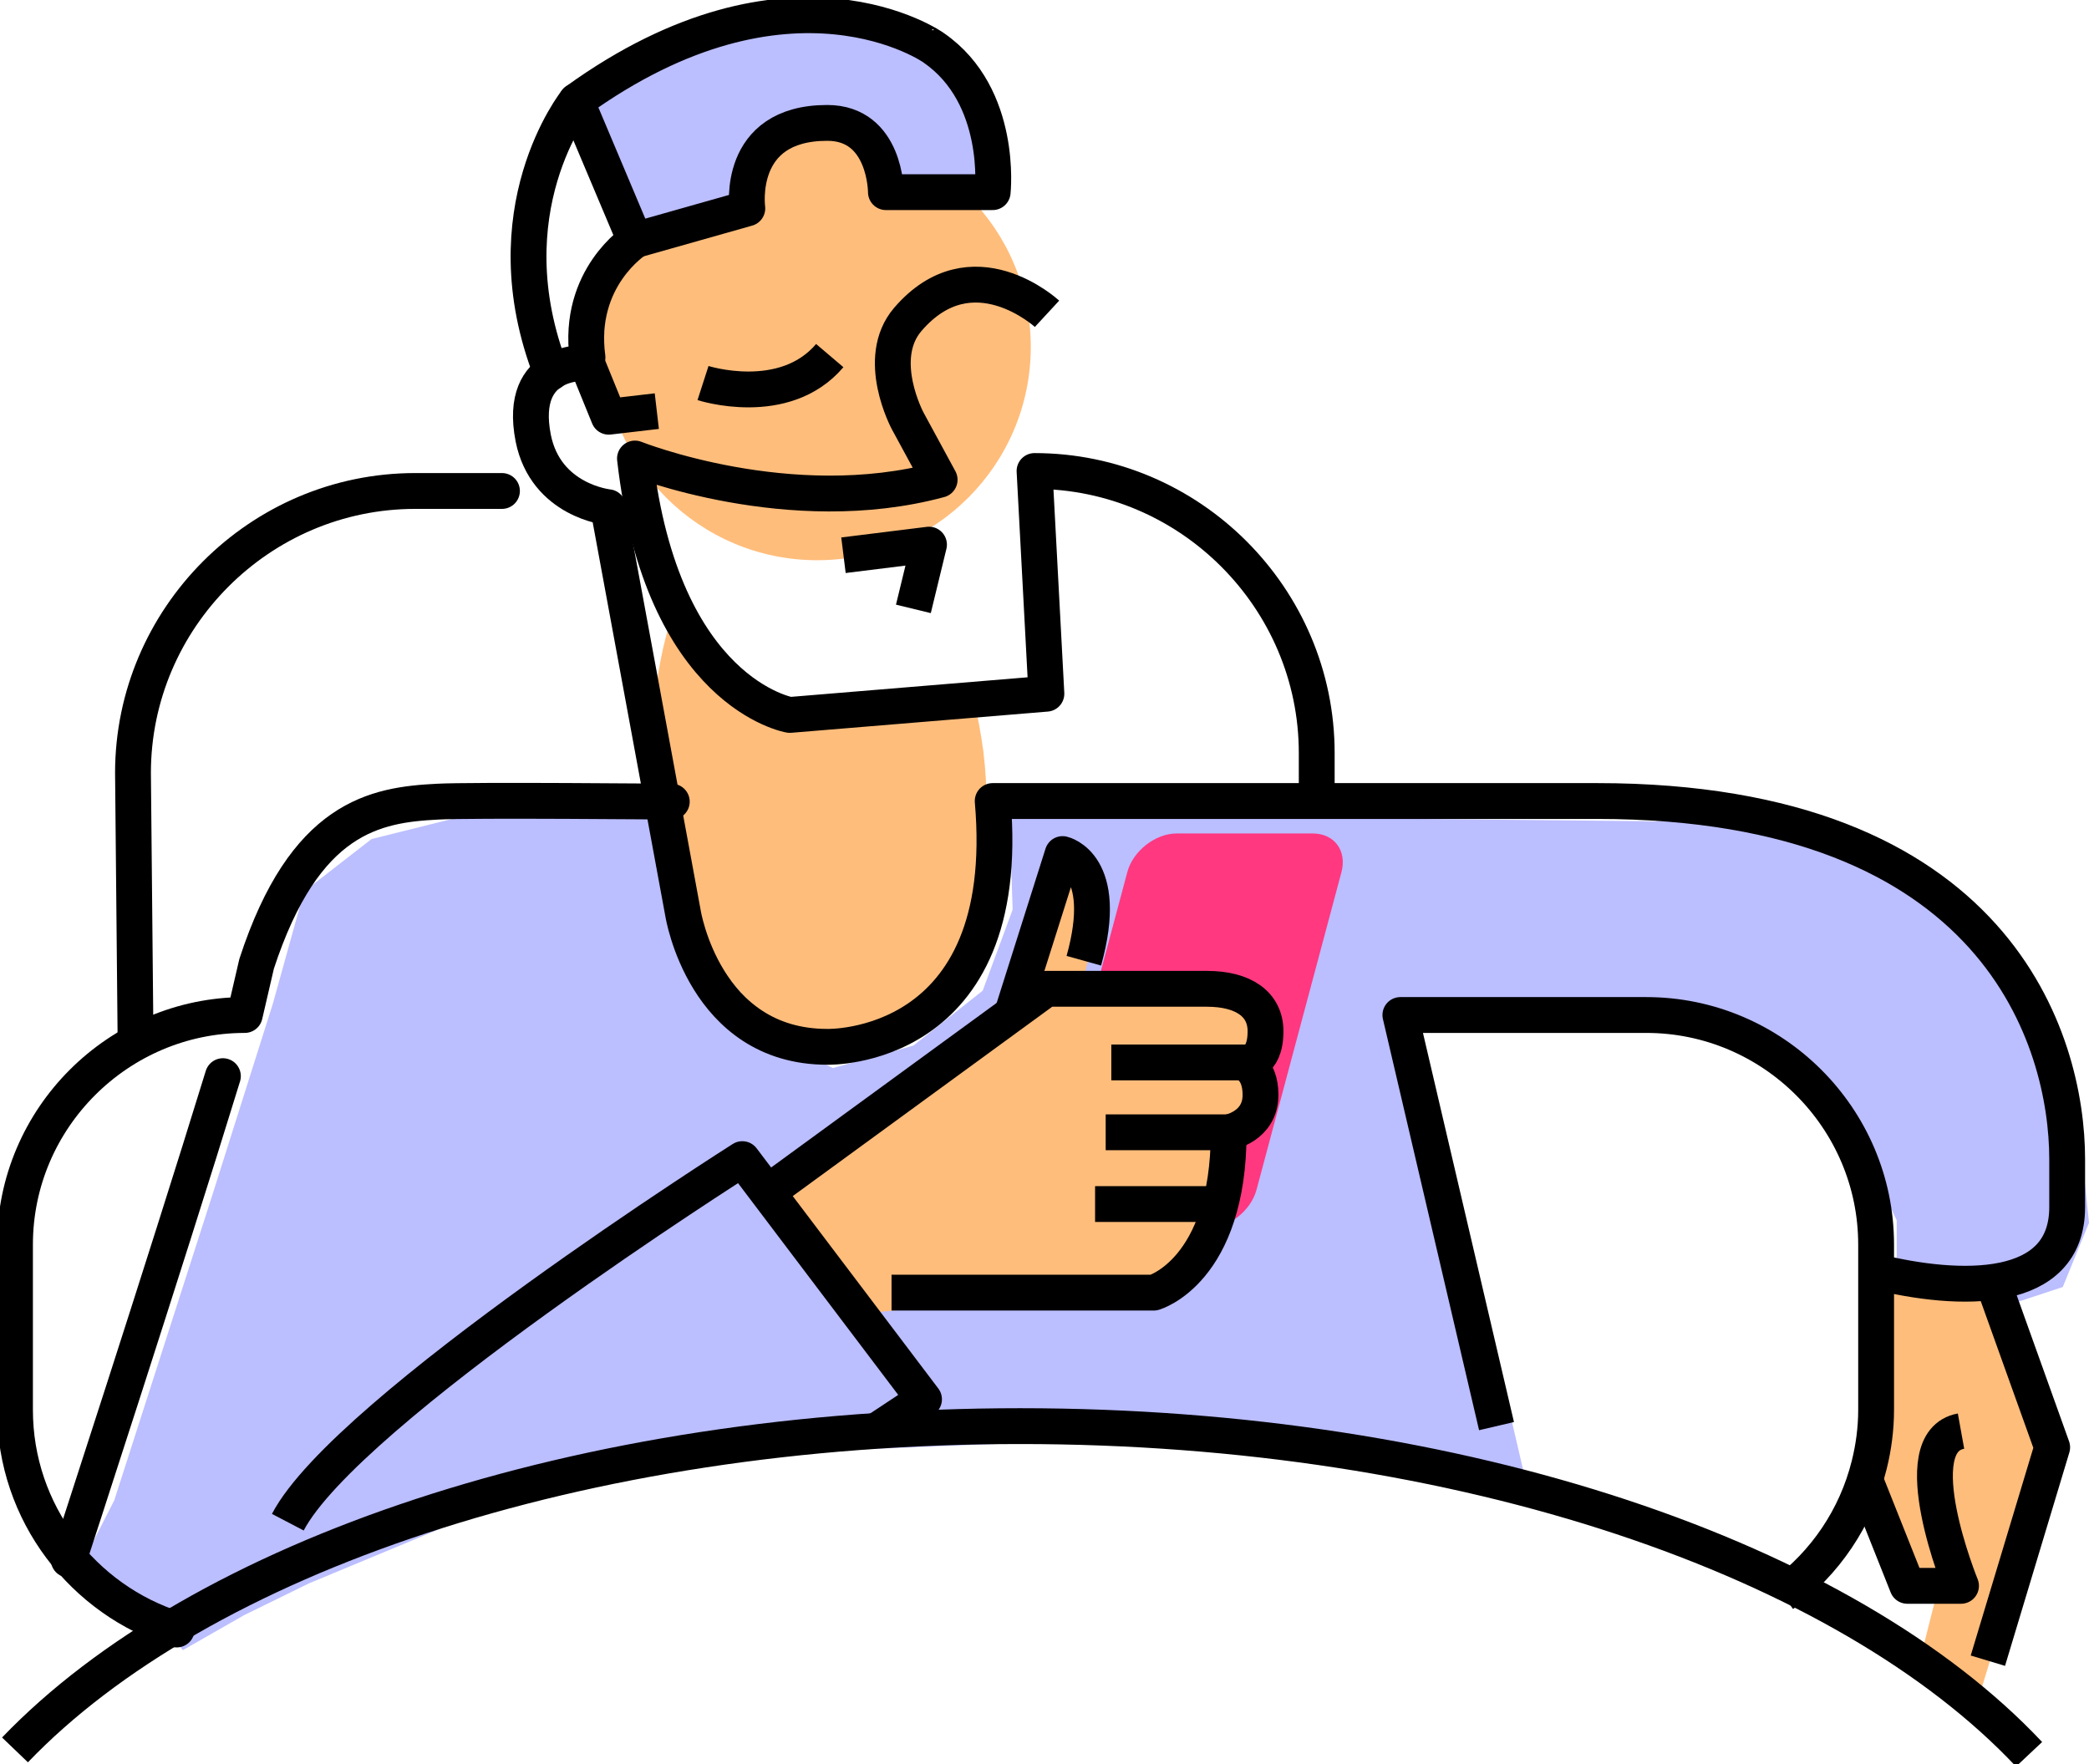 <svg width="283" height="239" viewBox="0 0 283 239" fill="none" xmlns="http://www.w3.org/2000/svg">
<g clip-path="url(#clip0_3193_103504)">
<path d="M207.302 203.251L192.501 139.614L227.093 139.529L239.019 142.572L250.606 151.952L256.949 165.305V172.573L262.024 174.686L270.736 177.221L279.447 174.348L283 165.643L280.885 145.36L274.119 132.092L265.154 123.134L252.044 115.95L236.651 111.387L169.326 110.711H136.763L137.186 123.218L133.126 134.205L123.738 141.642L112.828 144.684L103.778 140.29L96.842 130.486L93.628 115.781L91.345 110.542L62.165 110.711L50.324 113.668L41.19 120.767L36.961 135.98L28.756 161.925L15.478 203.251L11.164 211.702L18.607 218.886L22.667 221.252L24.781 223.534L33.07 218.801L41.866 214.491L63.603 205.449L83.141 200.378L99.126 197.504L117.226 196.321L159.177 194.631L178.968 197.842L207.302 203.251Z" fill="#BBBEFF"/>
<path d="M145.477 136.741C145.477 136.741 151.229 121.867 145.477 116.965L140.995 125.163L138.965 139.614L145.477 136.741Z" fill="#FFBD7B"/>
<path d="M267.778 230.887L278.012 197.505L271.077 176.715L255.599 172.574L253.738 195.307L254.922 206.21L259.151 214.914H262.619L260.082 224.971L267.778 230.887Z" fill="#FFBD7B"/>
<path d="M145.106 166.404H163.544C166.42 166.404 169.465 164.038 170.226 161.165L181.729 118.148C182.49 115.275 180.798 112.908 177.838 112.908H159.4C156.524 112.908 153.479 115.275 152.718 118.148L141.216 161.165C140.454 164.038 142.23 166.404 145.106 166.404Z" fill="#FF3880"/>
<path d="M131.945 94.823C125.601 96.259 111.477 98.71 103.019 95.33C97.014 92.963 93.462 87.217 91.432 82.399C88.894 89.245 87.879 97.865 88.979 107.077C91.432 127.444 103.357 142.741 115.537 141.304C127.8 139.868 135.666 122.12 133.214 101.753C132.875 99.302 132.452 97.02 131.945 94.823Z" fill="#FFBD7B"/>
<path d="M110.715 75.892C126.69 75.892 139.641 62.951 139.641 46.989C139.641 31.026 126.69 18.085 110.715 18.085C94.74 18.085 81.789 31.026 81.789 46.989C81.789 62.951 94.74 75.892 110.715 75.892Z" fill="#FFBD7B"/>
<path d="M170.766 147.558L166.368 155.502L164.254 164.207L158.587 173.841L116.467 177.982L104.203 161.334L141.079 133.867L166.453 134.121L171.105 137.417L168.652 143.924" fill="#FFBD7B"/>
<path d="M88.979 55.693L82.466 56.454L79.506 49.186C79.506 49.186 70.118 48.425 72.232 59.327C73.924 67.863 82.382 68.708 82.382 68.708L92.531 123.725C92.531 123.725 95.407 141.811 112.069 141.811C112.069 141.811 137.442 142.572 134.482 108.513H216.354C270.653 108.513 280.042 141.05 280.042 157.023V163.53C280.042 175.447 265.579 175.109 253.991 172.235" stroke="black" stroke-width="4.854" stroke-miterlimit="10" stroke-linejoin="round"/>
<path d="M178.379 109.189V102.006C178.379 81.047 161.21 63.806 140.15 63.806L141.757 93.977L106.995 96.851C106.995 96.851 89.656 93.977 86.019 62.116C86.019 62.116 106.995 70.483 127.294 64.99L122.98 57.045C122.98 57.045 118.413 48.594 122.98 43.27C131.692 33.129 141.841 42.509 141.841 42.509" stroke="black" stroke-width="4.854" stroke-miterlimit="10" stroke-linejoin="round"/>
<path d="M95.238 51.89C95.238 51.89 106.233 55.44 112.408 48.172" stroke="black" stroke-width="4.854" stroke-miterlimit="10" stroke-linejoin="round"/>
<path d="M30.196 145.783C22.245 171.644 9.305 211.28 9.305 211.28" stroke="black" stroke-width="4.854" stroke-miterlimit="10" stroke-linecap="round" stroke-linejoin="round"/>
<path d="M241.473 216.013C247.224 211.787 251.453 205.618 253.229 198.434C253.822 196.068 254.16 193.532 254.16 190.997V168.601C254.16 151.445 240.12 137.501 223.035 137.501H189.711L202.736 193.194" stroke="black" stroke-width="4.854" stroke-miterlimit="10" stroke-linejoin="round"/>
<path d="M23.937 220.746C11.25 216.773 2.031 204.942 2.031 190.997V168.602C2.031 151.446 16.071 137.501 33.156 137.501L34.763 130.571C41.276 110.626 50.833 109.021 59.291 108.598C63.774 108.344 91.008 108.598 91.008 108.598" stroke="black" stroke-width="4.854" stroke-miterlimit="10" stroke-linecap="round" stroke-linejoin="round"/>
<path d="M38.992 206.209C46.943 190.997 100.565 157.023 100.565 157.023L125.178 189.561L118.665 193.871" stroke="black" stroke-width="4.854" stroke-miterlimit="10" stroke-linejoin="round"/>
<path d="M120.779 175.109H156.302C156.302 175.109 166.452 172.236 166.452 153.389C166.452 153.389 170.765 152.629 170.765 148.319C170.765 144.685 168.566 144.009 168.566 144.009C168.566 144.009 171.442 144.347 171.442 139.698C171.442 136.064 168.482 133.952 163.491 133.952H141.755L104.117 161.418" stroke="black" stroke-width="4.854" stroke-miterlimit="10" stroke-linejoin="round"/>
<path d="M149.789 153.389H167.889" stroke="black" stroke-width="4.854" stroke-miterlimit="10" stroke-linejoin="round"/>
<path d="M148.352 163.108H166.451" stroke="black" stroke-width="4.854" stroke-miterlimit="10" stroke-linejoin="round"/>
<path d="M114.266 75.216L125.853 73.779L123.738 82.484" stroke="black" stroke-width="4.854" stroke-miterlimit="10" stroke-linejoin="round"/>
<path d="M78.066 13.691L86.017 32.537L101.241 28.227C101.241 28.227 99.634 16.649 112.067 16.649C120.017 16.649 120.017 26.03 120.017 26.03H134.48C134.48 26.03 135.918 13.015 126.53 6.507C126.615 6.507 107.077 -7.268 78.066 13.691Z" fill="#BBBEFF" stroke="black" stroke-width="4.854" stroke-miterlimit="10" stroke-linejoin="round"/>
<path d="M86.1 32.537C86.1 32.537 78.15 37.608 79.588 48.425" stroke="black" stroke-width="4.854" stroke-miterlimit="10" stroke-linecap="round" stroke-linejoin="round"/>
<path d="M78.067 13.691C78.067 13.691 66.141 28.565 74.684 50.454" stroke="black" stroke-width="4.854" stroke-miterlimit="10" stroke-linecap="round" stroke-linejoin="round"/>
<path d="M18.354 139.952L18.016 104.71C18.016 83.751 35.185 66.511 56.245 66.511H68.002" stroke="black" stroke-width="4.854" stroke-miterlimit="10" stroke-linecap="round" stroke-linejoin="round"/>
<path d="M137.102 137.332L143.952 115.697C143.952 115.697 150.465 117.133 146.828 130.148" stroke="black" stroke-width="4.854" stroke-miterlimit="10" stroke-linejoin="round"/>
<path d="M2.031 237.056C26.982 211.026 78.575 193.194 138.203 193.194C198.254 193.194 250.1 211.28 274.882 237.648" stroke="black" stroke-width="4.854" stroke-miterlimit="10" stroke-linejoin="round"/>
<path d="M269.47 172.235L278.012 196.068L269.301 224.971" stroke="black" stroke-width="4.854" stroke-miterlimit="10" stroke-linejoin="round"/>
<path d="M252.637 200.378L258.388 214.83H265.662C265.662 214.83 257.711 195.307 265.662 193.871" stroke="black" stroke-width="4.854" stroke-miterlimit="10" stroke-linejoin="round"/>
<path d="M169.327 143.924H150.551" stroke="black" stroke-width="4.854" stroke-miterlimit="10" stroke-linejoin="round"/>
</g>
<defs>
<clipPath id="clip0_3193_103504">
<rect width="283" height="239" fill="white"/>
</clipPath>
</defs>
</svg>
